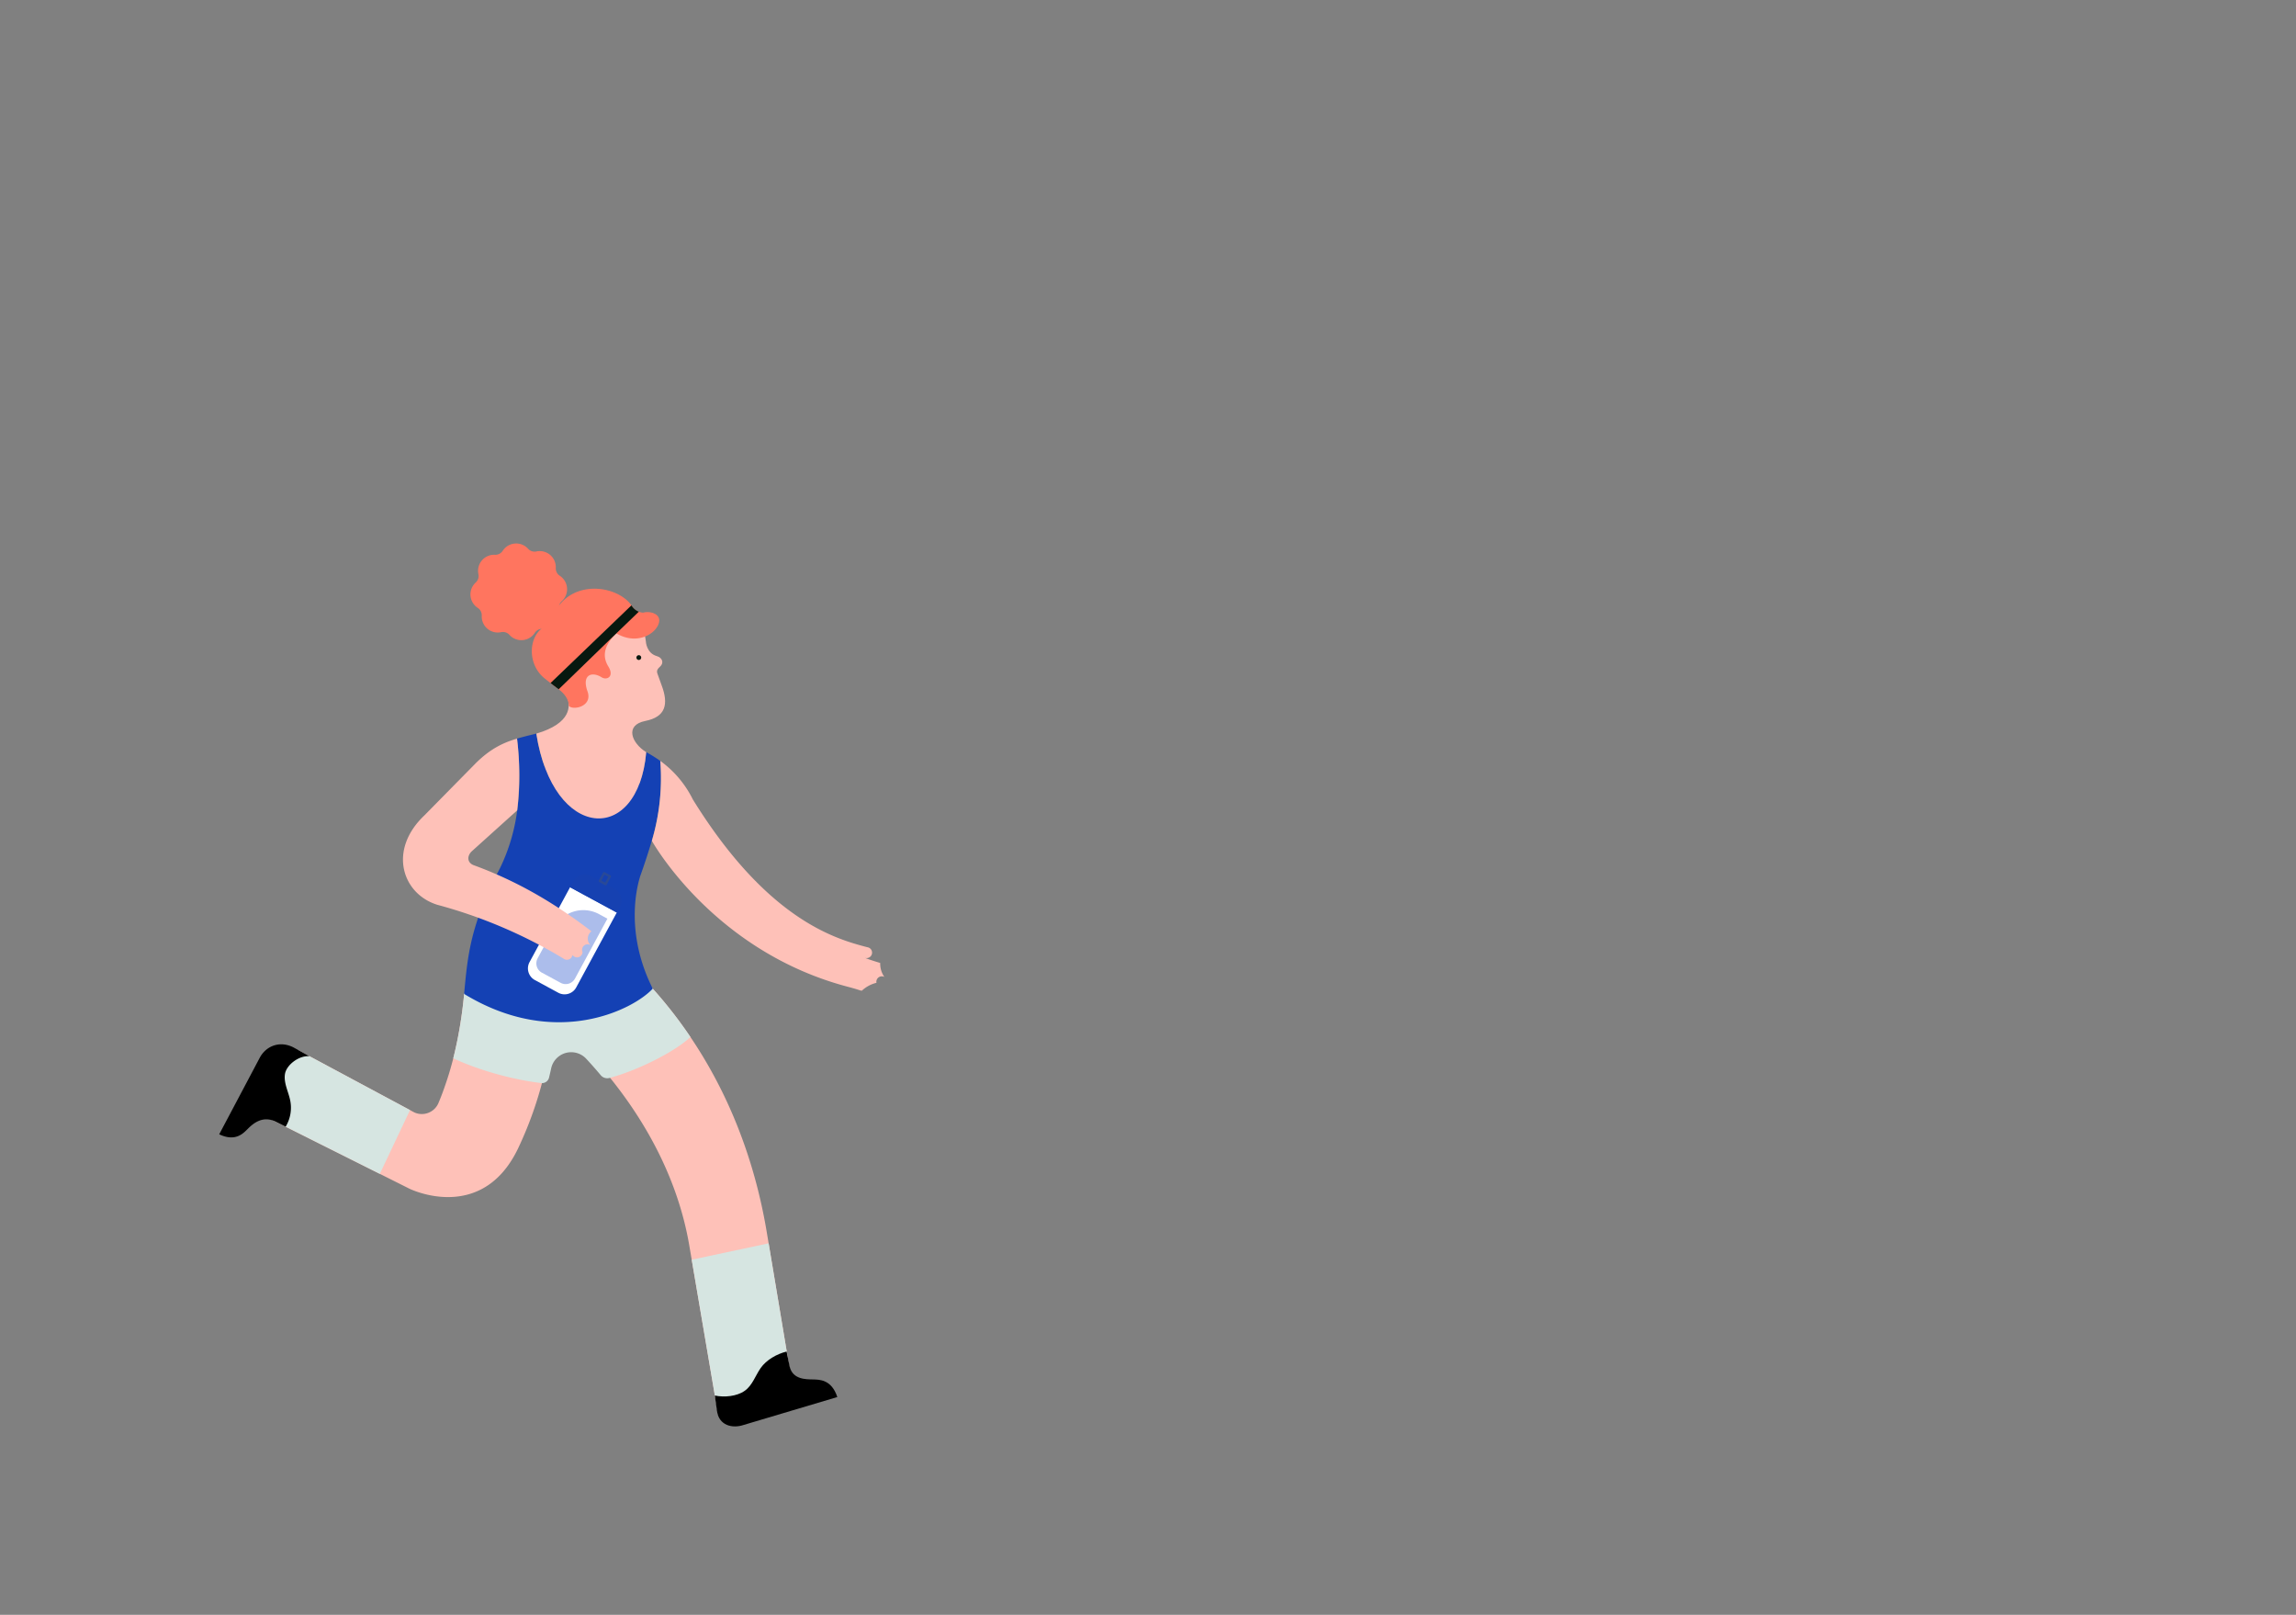 <?xml version="1.0" encoding="utf-8"?>
<svg xmlns="http://www.w3.org/2000/svg" xmlns:xlink="http://www.w3.org/1999/xlink" width="1280" height="900" viewBox="0 0 1280 900">
  <rect x="0" y="0" width="1280" height="900" fill="#808080" stroke="none"/>
  <defs>
    <clipPath id="clip-SERVICE_11">
      <rect width="1280" height="900"/>
    </clipPath>
  </defs>
  <g id="SERVICE_11" data-name="SERVICE – 11" clip-path="url(#clip-SERVICE_11)">
    <g id="Groupe_74" data-name="Groupe 74" transform="translate(-2780 -2295)">
      <path id="Tracé_108" data-name="Tracé 108" d="M2916.065,2911.344l30.452-30.9,64.541,34.58a10.092,10.092,0,0,0,13.2-4.862c1.872-4.407,3.006-7.532,4.56-12.132,5.117-15.121,8.314-32.025,9.936-49.077.15-1.565,20.8-16.28,20.8-16.28,18.53-33.113-2.134,3.812,20.916-37.374,67.439,37.777,113.067,103.839,126.91,185.931,7.3,43.464,8.522,50.993,15.769,94.155l-42.854,7.837c-2.613-15.559-15.967-93.75-15.967-93.75-7.043-41.741-29.14-78.571-56.4-107.8a13.641,13.641,0,0,0-23.3,6.462,209.165,209.165,0,0,1-16,47.322c-20.36,41.8-60.334,22.063-60.334,22.063Z" fill="#fec1b8"/>
      <path id="Tracé_109" data-name="Tracé 109" d="M3080.467,2795.3a247.068,247.068,0,0,1,73.056,62.124q5.96,7.509,11.364,15.5c-6.919,6.956-27.414,18.081-45.076,22.857a4.779,4.779,0,0,1-4.925-1.545q-3.918-4.7-8.058-9.134a11.431,11.431,0,0,0-19.554,5.316q-.565,2.611-1.191,5.181a4,4,0,0,1-4.336,3.024c-13.124-1.484-33.024-6.269-49.048-13.8a238.391,238.391,0,0,0,6.056-35.872c.152-1.568,18.662-12.472,41.712-53.655" fill="#d6e5e1"/>
      <path id="Tracé_110" data-name="Tracé 110" d="M3058.736,2778.884a104.777,104.777,0,0,0,9.793-33.749c.06-.483.118-.967.172-1.456.023-.2.043-.388.064-.581.054-.5.1-1,.155-1.5q.026-.276.052-.552c.049-.544.095-1.09.138-1.643.011-.144.026-.29.037-.437.052-.676.1-1.364.141-2.051,0-.02,0-.04,0-.058q.133-2.217.2-4.519c0-.069,0-.141.006-.21q.03-1.011.046-2.04c0-.152,0-.3,0-.455q.013-.922.012-1.858c0-.176,0-.357,0-.535a181.763,181.763,0,0,0-1.309-20.581c2.986-.9,7.526-2.031,10.751-2.777a97.069,97.069,0,0,0,4.675,18.574c15.169-.156,38.976,3.322,52.911,9.088a65.982,65.982,0,0,0,3.666-17.357,82.048,82.048,0,0,1,7.845,4.874,118.27,118.27,0,0,1-2.491,35.947c0,.017-.006.031-.009.046-2.262,10.322-8.151,26.769-8.151,26.769s-11.389,28.648,6.456,64.189c-10.552,11.514-54.108,34.054-105.15,2.941,2-21.98,3.527-38.5,19.986-70.067" fill="#1441b4"/>
      <path id="Tracé_111" data-name="Tracé 111" d="M3142.362,2676.153a1.708,1.708,0,1,0,1.706-1.706,1.707,1.707,0,0,0-1.706,1.706" fill="#07180f"/>
      <path id="Tracé_112" data-name="Tracé 112" d="M3208.508,2987.95c6.321,37.662,7.782,46.594,14.641,87.435l-42.857,7.836c-2.282-13.581-14.666-86.14-14.666-86.14Z" fill="#d6e5e1"/>
      <path id="Tracé_113" data-name="Tracé 113" d="M2946.517,2880.443l62.06,33.254-16.824,35.535-75.688-37.888Z" fill="#d6e5e1"/>
      <path id="Tracé_114" data-name="Tracé 114" d="M3195.183,3070.135c4.252-2.992,5.909-8.4,8.872-12.672,3.148-4.534,9.112-7.92,14.463-9.195l1.691,8.309c1.709,7.385,9.215,7.126,12.857,7.232s10.458-.149,13.728,9.816l-52.126,15.521c-6.378,2.166-13.97.4-15-8.015l-1.171-8.346c5.236,1.1,12.184.524,16.686-2.65"/>
      <path id="Tracé_115" data-name="Tracé 115" d="M2938.853,2893.67c-.739,4.937,1.916,9.672,2.917,14.563a20.365,20.365,0,0,1-2.529,14.712l-5.423-2.715c-7.646-3.919-13.2,1.478-15.69,3.935s-6.83,7.356-15.918,3.024l22.664-42.794c3.582-6.58,11.335-9.563,18.95-5.524l8.734,4.808c-5.7-.587-12.922,4.761-13.705,9.991"/>
      <path id="Tracé_116" data-name="Tracé 116" d="M3148.1,2719.073a58.386,58.386,0,0,1,17.992,21.177c.075.127.136.265.213.391,41.5,67.006,79.46,77.656,97.251,82.285a3.1,3.1,0,0,1,.638.164.251.251,0,0,0,.044.012l0,0a3.045,3.045,0,0,1-1.936,5.766c2.077.92,7.318,2.5,8.259,2.782.035.008.069.02.1.031a.316.316,0,0,0,.046.012v0a12.83,12.83,0,0,0,2.321,7.793,3.042,3.042,0,0,0-4.407,3.265,18.216,18.216,0,0,0-8.13,4.385,3,3,0,0,1-.84-.121l0,0-.02-.009c-.063-.017-.124-.04-.187-.063-.673-.227-3.027-1-6.876-2.008-74.8-19.71-108.876-80.818-109.158-81.321a123.649,123.649,0,0,0,4.692-44.549" fill="#fec1b8"/>
      <path id="Tracé_117" data-name="Tracé 117" d="M3143.4,2763.623c0-.006,0,0,0,0" fill="#fec1b8"/>
      <path id="Tracé_118" data-name="Tracé 118" d="M3096.326,2683.438c-2.966-9.514-2.966-9.514-5.914-20.8-3.608-15.017,5.054-28.4,19.323-30.9,14.054-2.454,28.108,2.158,30.332,20.812,0,0,.279,6.481,6.09,8.118,3.2.9,4.111,3.876,1.752,5.935-.97.846-2.077,1.951-1.424,3.758l2.307,6.409c4.088,10.78,2.288,17.8-9.05,20.044-11.6,2.3-7.7,12.321.506,17.39-4.462,52.158-51.974,49.408-61.249-10.328,19.9-5.883,18.858-15.538,17.327-20.44" fill="#fec1b8"/>
      <path id="Tracé_119" data-name="Tracé 119" d="M3091.3,2679.038c-2.563-1.916-5.086-3.875-7.592-5.863-11.1-8.829-8.841-27.3,2.9-30.118,7-26.666,37.48-22.863,45.763-10.193a7.894,7.894,0,0,0,6.257,3.591c3.734-1.108,10.869.7,8.377,6.659s-12.655,11.235-23.4,4.88c-8.461,8.19-6.873,14.269-4.667,18.124,3.91,5.955-.693,8.329-3.711,6.252-5.345-3.223-10.823-1.3-7.819,7.621,3.484,8.814-8.15,11.15-10.357,8.342,0,0,.627-4.525-5.754-9.295" fill="#ff755f"/>
      <path id="Tracé_120" data-name="Tracé 120" d="M3132.029,2632.376a8.394,8.394,0,0,0,4.111,3.55l-15.265,14.7c-.345.313-.685.641-1.012.978l-28.4,27.557c-.052-.04-.1-.083-.158-.123q-2.21-1.653-4.387-3.346Z" fill="#07180f"/>
      <path id="Tracé_121" data-name="Tracé 121" d="M3042.3,2627a8.934,8.934,0,0,1,2.932-7.367,4.868,4.868,0,0,0,1.487-4.606,8.957,8.957,0,0,1,9.215-10.826,4.861,4.861,0,0,0,4.31-2.2,8.954,8.954,0,0,1,14.171-1.139,4.871,4.871,0,0,0,4.606,1.49,8.948,8.948,0,0,1,10.823,9.215,4.867,4.867,0,0,0,2.207,4.309,8.958,8.958,0,0,1,1.136,14.172,4.855,4.855,0,0,0-1.488,4.606,8.959,8.959,0,0,1-9.217,10.826,4.862,4.862,0,0,0-4.31,2.2,8.954,8.954,0,0,1-14.171,1.14,4.861,4.861,0,0,0-4.606-1.491,8.951,8.951,0,0,1-10.823-9.214,4.86,4.86,0,0,0-2.207-4.31,8.949,8.949,0,0,1-4.065-6.8" fill="#ff755f"/>
      <path id="Tracé_122" data-name="Tracé 122" d="M3078.183,2841.214l13.058,7.075a7.38,7.38,0,0,0,10-2.972l22.607-41.724-26.036-14.1-22.6,41.723a7.379,7.379,0,0,0,2.972,10" fill="#fff"/>
      <path id="Tracé_123" data-name="Tracé 123" d="M3082.1,2837.1l10.449,5.661a5.9,5.9,0,0,0,8-2.376l18.084-33.38-4.678-2.535a18.371,18.371,0,0,0-24.9,7.4l-9.335,17.236a5.9,5.9,0,0,0,2.376,8" fill="#acbdeb"/>
      <path id="Tracé_124" data-name="Tracé 124" d="M3122.656,2790.31l-13.06-7.077a7.38,7.38,0,0,0-10,2.972l-1.778,3.282,26.036,14.1,1.778-3.279a7.381,7.381,0,0,0-2.973-10" fill="#1641b1"/>
      <rect id="Rectangle_33" data-name="Rectangle 33" width="4.95" height="3.668" transform="translate(3114.4 2786.014) rotate(-61.565)" fill="#1641b1"/>
      <rect id="Rectangle_34" data-name="Rectangle 34" width="4.95" height="3.668" transform="translate(3114.4 2786.014) rotate(-61.565)" fill="none" stroke="#294997" stroke-linecap="round" stroke-linejoin="round" stroke-width="1.302"/>
      <path id="Tracé_125" data-name="Tracé 125" d="M3016.529,2749.516l28.28-28.725c9.077-9.175,16.864-12.17,23.438-14.134a168.013,168.013,0,0,1,.086,39.983l-25.011,22.531c-3.116,2.673-3.027,6.64.825,8.053,24.793,9.085,45.49,21.438,65.553,36.8a.1.1,0,0,1,.018.017,5.18,5.18,0,0,0,.106,8.286,3.045,3.045,0,0,0-5.083,3.207,3.043,3.043,0,0,1-5.469,1.842c-.075.049-.147.1-.219.144a3.049,3.049,0,0,1-4.692,1.872v0a272.84,272.84,0,0,0-70.453-30.09c-19.755-6.05-27.687-30.5-7.379-49.785" fill="#fec1b8"/>
      <path id="Tracé_126" data-name="Tracé 126" d="M3068.276,2706.644a.187.187,0,0,1-.031.012.187.187,0,0,0,.031-.012" fill="#fec1b8"/>
      <path id="Tracé_127" data-name="Tracé 127" d="M3134.8,2661.49a1.333,1.333,0,1,0,1.335-1.331,1.333,1.333,0,0,0-1.335,1.331" fill="#07180f"/>
    </g>
  </g>
</svg>
